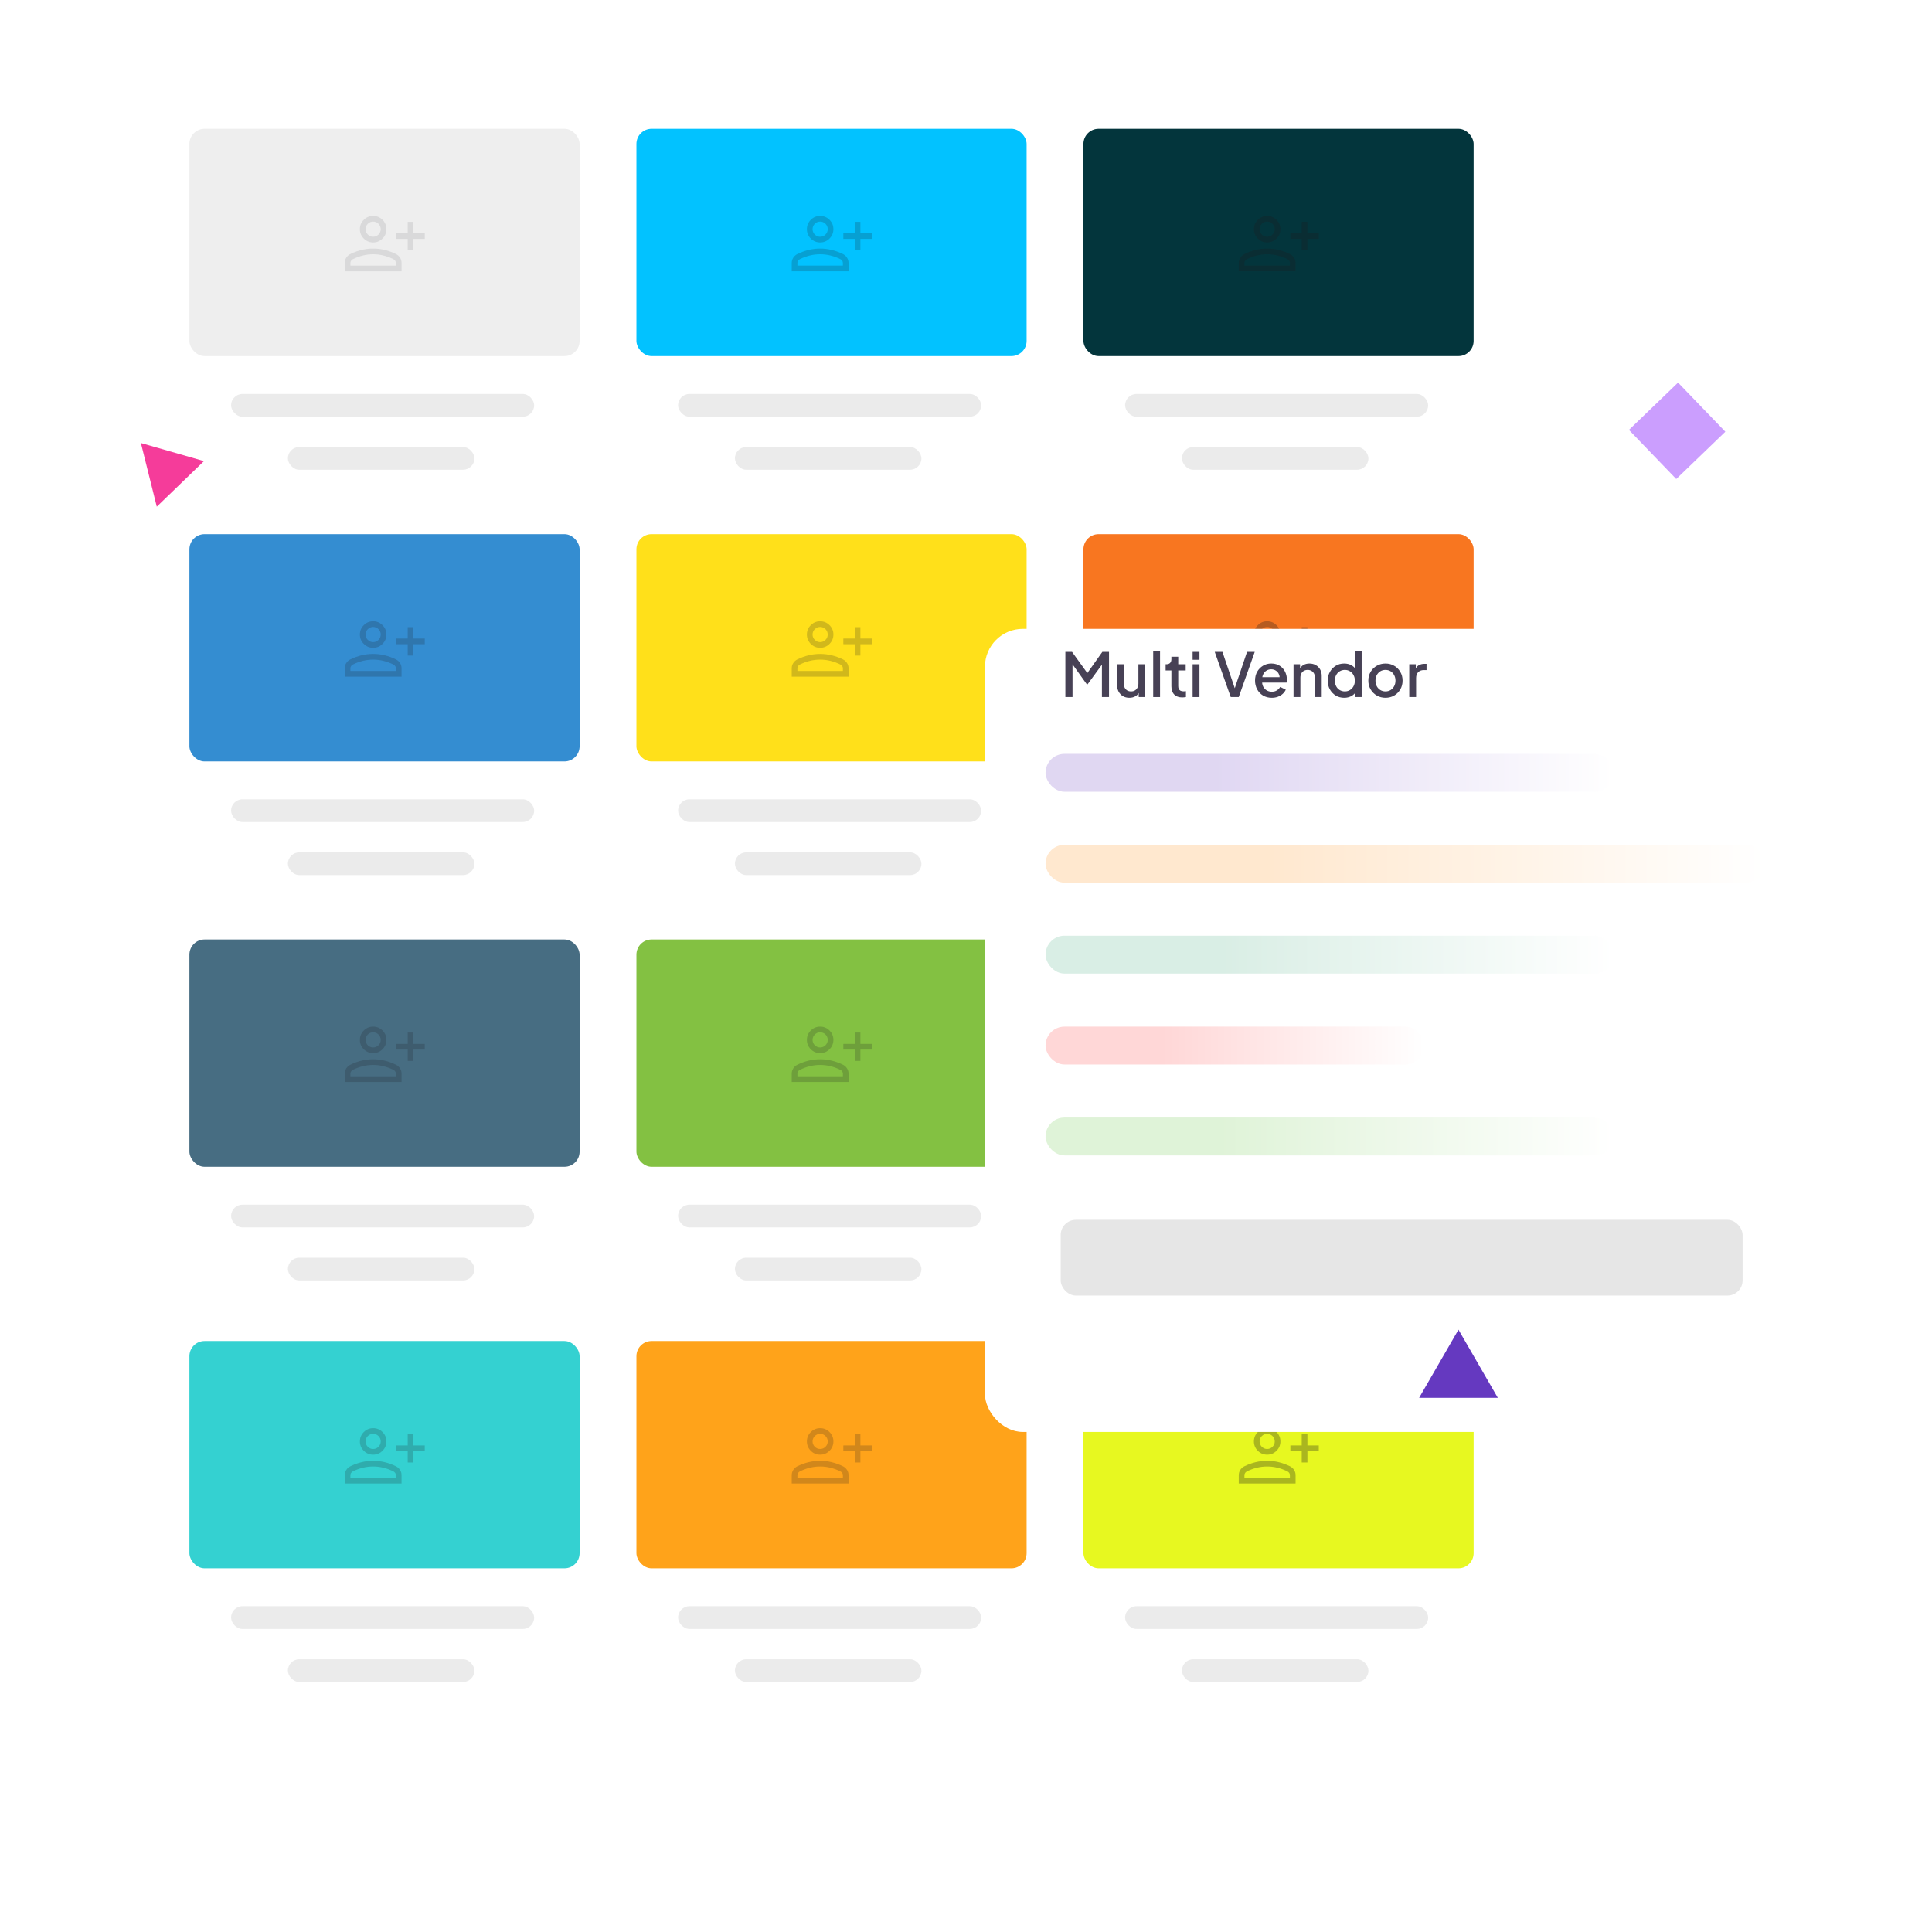 <svg width="510" height="510" viewBox="0 0 510 510" fill="none" xmlns="http://www.w3.org/2000/svg">
<g filter="url(#filter0_d_210_2309)">
<rect x="30" y="14" width="380" height="450" rx="10" fill="white"/>
</g>
<rect x="50" y="34" width="103" height="60" rx="4" fill="#EEEEEE"/>
<rect opacity="0.5" x="76" y="118" width="49.231" height="6" rx="3" fill="#D9D9D9"/>
<rect opacity="0.5" x="61" y="104" width="80" height="6" rx="3" fill="#D9D9D9"/>
<path opacity="0.1" d="M107.625 66.058V63.058H104.625V61.558H107.625V58.558H109.125V61.558H112.125V63.058H109.125V66.058H107.625ZM98.5 64C97.537 64 96.714 63.657 96.028 62.972C95.343 62.286 95 61.462 95 60.5C95 59.538 95.343 58.714 96.028 58.028C96.714 57.343 97.537 57 98.5 57C99.463 57 100.286 57.343 100.972 58.028C101.657 58.714 102 59.538 102 60.5C102 61.462 101.657 62.286 100.972 62.972C100.286 63.657 99.463 64 98.5 64ZM91 71.615V69.392C91 68.903 91.133 68.449 91.399 68.032C91.665 67.614 92.02 67.294 92.466 67.069C93.454 66.585 94.451 66.221 95.457 65.979C96.463 65.737 97.477 65.615 98.5 65.615C99.523 65.615 100.537 65.737 101.543 65.979C102.549 66.221 103.546 66.585 104.535 67.069C104.979 67.294 105.335 67.614 105.601 68.032C105.867 68.449 106 68.903 106 69.392V71.615H91ZM92.5 70.115H104.5V69.392C104.5 69.19 104.441 69.002 104.324 68.83C104.207 68.657 104.047 68.517 103.846 68.408C102.985 67.983 102.106 67.662 101.211 67.443C100.315 67.225 99.412 67.115 98.5 67.115C97.588 67.115 96.685 67.225 95.789 67.443C94.894 67.662 94.015 67.983 93.154 68.408C92.953 68.517 92.793 68.657 92.676 68.83C92.559 69.002 92.5 69.19 92.5 69.392V70.115ZM98.5 62.5C99.05 62.5 99.521 62.304 99.912 61.913C100.304 61.521 100.5 61.05 100.5 60.5C100.5 59.95 100.304 59.479 99.912 59.087C99.521 58.696 99.05 58.5 98.5 58.5C97.95 58.5 97.479 58.696 97.088 59.087C96.696 59.479 96.5 59.95 96.5 60.5C96.5 61.05 96.696 61.521 97.088 61.913C97.479 62.304 97.95 62.5 98.5 62.5Z" fill="#1C1B1F"/>
<rect x="168" y="34" width="103" height="60" rx="4" fill="#02C2FF"/>
<rect opacity="0.5" x="194" y="118" width="49.231" height="6" rx="3" fill="#D9D9D9"/>
<rect opacity="0.5" x="179" y="104" width="80" height="6" rx="3" fill="#D9D9D9"/>
<path opacity="0.2" d="M225.625 66.058V63.058H222.625V61.558H225.625V58.558H227.125V61.558H230.125V63.058H227.125V66.058H225.625ZM216.5 64C215.537 64 214.714 63.657 214.028 62.972C213.343 62.286 213 61.462 213 60.5C213 59.538 213.343 58.714 214.028 58.028C214.714 57.343 215.537 57 216.5 57C217.462 57 218.286 57.343 218.972 58.028C219.657 58.714 220 59.538 220 60.5C220 61.462 219.657 62.286 218.972 62.972C218.286 63.657 217.462 64 216.5 64ZM209 71.615V69.392C209 68.903 209.133 68.449 209.399 68.032C209.665 67.614 210.021 67.294 210.466 67.069C211.454 66.585 212.451 66.221 213.457 65.979C214.463 65.737 215.477 65.615 216.5 65.615C217.523 65.615 218.537 65.737 219.543 65.979C220.549 66.221 221.546 66.585 222.535 67.069C222.979 67.294 223.335 67.614 223.601 68.032C223.867 68.449 224 68.903 224 69.392V71.615H209ZM210.5 70.115H222.5V69.392C222.5 69.19 222.441 69.002 222.324 68.83C222.207 68.657 222.047 68.517 221.846 68.408C220.985 67.983 220.106 67.662 219.211 67.443C218.315 67.225 217.412 67.115 216.5 67.115C215.588 67.115 214.685 67.225 213.789 67.443C212.894 67.662 212.015 67.983 211.154 68.408C210.953 68.517 210.793 68.657 210.676 68.83C210.559 69.002 210.5 69.19 210.5 69.392V70.115ZM216.5 62.5C217.05 62.5 217.521 62.304 217.913 61.913C218.304 61.521 218.5 61.05 218.5 60.5C218.5 59.95 218.304 59.479 217.913 59.087C217.521 58.696 217.05 58.5 216.5 58.5C215.95 58.5 215.479 58.696 215.088 59.087C214.696 59.479 214.5 59.95 214.5 60.5C214.5 61.05 214.696 61.521 215.088 61.913C215.479 62.304 215.95 62.5 216.5 62.5Z" fill="#1C1B1F"/>
<rect x="168" y="141" width="103" height="60" rx="4" fill="#FFE01A"/>
<rect opacity="0.5" x="194" y="225" width="49.231" height="6" rx="3" fill="#D9D9D9"/>
<rect opacity="0.5" x="179" y="211" width="80" height="6" rx="3" fill="#D9D9D9"/>
<path opacity="0.2" d="M225.625 173.058V170.058H222.625V168.558H225.625V165.558H227.125V168.558H230.125V170.058H227.125V173.058H225.625ZM216.5 171C215.537 171 214.714 170.657 214.028 169.972C213.343 169.286 213 168.463 213 167.5C213 166.537 213.343 165.714 214.028 165.028C214.714 164.343 215.537 164 216.5 164C217.462 164 218.286 164.343 218.972 165.028C219.657 165.714 220 166.537 220 167.5C220 168.463 219.657 169.286 218.972 169.972C218.286 170.657 217.462 171 216.5 171ZM209 178.616V176.392C209 175.903 209.133 175.449 209.399 175.032C209.665 174.614 210.021 174.294 210.466 174.069C211.454 173.585 212.451 173.221 213.457 172.979C214.463 172.737 215.477 172.616 216.5 172.616C217.523 172.616 218.537 172.737 219.543 172.979C220.549 173.221 221.546 173.585 222.535 174.069C222.979 174.294 223.335 174.614 223.601 175.032C223.867 175.449 224 175.903 224 176.392V178.616H209ZM210.5 177.116H222.5V176.392C222.5 176.19 222.441 176.002 222.324 175.83C222.207 175.657 222.047 175.517 221.846 175.408C220.985 174.983 220.106 174.662 219.211 174.443C218.315 174.225 217.412 174.116 216.5 174.116C215.588 174.116 214.685 174.225 213.789 174.443C212.894 174.662 212.015 174.983 211.154 175.408C210.953 175.517 210.793 175.657 210.676 175.83C210.559 176.002 210.5 176.19 210.5 176.392V177.116ZM216.5 169.5C217.05 169.5 217.521 169.304 217.913 168.912C218.304 168.521 218.5 168.05 218.5 167.5C218.5 166.95 218.304 166.479 217.913 166.088C217.521 165.696 217.05 165.5 216.5 165.5C215.95 165.5 215.479 165.696 215.088 166.088C214.696 166.479 214.5 166.95 214.5 167.5C214.5 168.05 214.696 168.521 215.088 168.912C215.479 169.304 215.95 169.5 216.5 169.5Z" fill="#1C1B1F"/>
<rect x="168" y="248" width="103" height="60" rx="4" fill="#83C142"/>
<rect opacity="0.5" x="194" y="332" width="49.231" height="6" rx="3" fill="#D9D9D9"/>
<rect opacity="0.5" x="179" y="318" width="80" height="6" rx="3" fill="#D9D9D9"/>
<path opacity="0.2" d="M225.625 280.058V277.058H222.625V275.558H225.625V272.558H227.125V275.558H230.125V277.058H227.125V280.058H225.625ZM216.5 278C215.537 278 214.714 277.657 214.028 276.972C213.343 276.286 213 275.463 213 274.5C213 273.537 213.343 272.714 214.028 272.028C214.714 271.343 215.537 271 216.5 271C217.462 271 218.286 271.343 218.972 272.028C219.657 272.714 220 273.537 220 274.5C220 275.463 219.657 276.286 218.972 276.972C218.286 277.657 217.462 278 216.5 278ZM209 285.616V283.392C209 282.903 209.133 282.449 209.399 282.032C209.665 281.614 210.021 281.294 210.466 281.069C211.454 280.585 212.451 280.221 213.457 279.979C214.463 279.737 215.477 279.616 216.5 279.616C217.523 279.616 218.537 279.737 219.543 279.979C220.549 280.221 221.546 280.585 222.535 281.069C222.979 281.294 223.335 281.614 223.601 282.032C223.867 282.449 224 282.903 224 283.392V285.616H209ZM210.5 284.116H222.5V283.392C222.5 283.19 222.441 283.002 222.324 282.83C222.207 282.657 222.047 282.517 221.846 282.408C220.985 281.983 220.106 281.662 219.211 281.443C218.315 281.225 217.412 281.116 216.5 281.116C215.588 281.116 214.685 281.225 213.789 281.443C212.894 281.662 212.015 281.983 211.154 282.408C210.953 282.517 210.793 282.657 210.676 282.83C210.559 283.002 210.5 283.19 210.5 283.392V284.116ZM216.5 276.5C217.05 276.5 217.521 276.304 217.913 275.912C218.304 275.521 218.5 275.05 218.5 274.5C218.5 273.95 218.304 273.479 217.913 273.088C217.521 272.696 217.05 272.5 216.5 272.5C215.95 272.5 215.479 272.696 215.088 273.088C214.696 273.479 214.5 273.95 214.5 274.5C214.5 275.05 214.696 275.521 215.088 275.912C215.479 276.304 215.95 276.5 216.5 276.5Z" fill="#1C1B1F"/>
<rect x="168" y="354" width="103" height="60" rx="4" fill="#FFA31A"/>
<rect opacity="0.5" x="194" y="438" width="49.231" height="6" rx="3" fill="#D9D9D9"/>
<rect opacity="0.5" x="179" y="424" width="80" height="6" rx="3" fill="#D9D9D9"/>
<path opacity="0.2" d="M225.625 386.058V383.058H222.625V381.558H225.625V378.558H227.125V381.558H230.125V383.058H227.125V386.058H225.625ZM216.5 384C215.537 384 214.714 383.657 214.028 382.972C213.343 382.286 213 381.463 213 380.5C213 379.537 213.343 378.714 214.028 378.028C214.714 377.343 215.537 377 216.5 377C217.462 377 218.286 377.343 218.972 378.028C219.657 378.714 220 379.537 220 380.5C220 381.463 219.657 382.286 218.972 382.972C218.286 383.657 217.462 384 216.5 384ZM209 391.616V389.392C209 388.903 209.133 388.449 209.399 388.032C209.665 387.614 210.021 387.294 210.466 387.069C211.454 386.585 212.451 386.221 213.457 385.979C214.463 385.737 215.477 385.616 216.5 385.616C217.523 385.616 218.537 385.737 219.543 385.979C220.549 386.221 221.546 386.585 222.535 387.069C222.979 387.294 223.335 387.614 223.601 388.032C223.867 388.449 224 388.903 224 389.392V391.616H209ZM210.5 390.116H222.5V389.392C222.5 389.19 222.441 389.002 222.324 388.83C222.207 388.657 222.047 388.517 221.846 388.408C220.985 387.983 220.106 387.662 219.211 387.443C218.315 387.225 217.412 387.116 216.5 387.116C215.588 387.116 214.685 387.225 213.789 387.443C212.894 387.662 212.015 387.983 211.154 388.408C210.953 388.517 210.793 388.657 210.676 388.83C210.559 389.002 210.5 389.19 210.5 389.392V390.116ZM216.5 382.5C217.05 382.5 217.521 382.304 217.913 381.912C218.304 381.521 218.5 381.05 218.5 380.5C218.5 379.95 218.304 379.479 217.913 379.088C217.521 378.696 217.05 378.5 216.5 378.5C215.95 378.5 215.479 378.696 215.088 379.088C214.696 379.479 214.5 379.95 214.5 380.5C214.5 381.05 214.696 381.521 215.088 381.912C215.479 382.304 215.95 382.5 216.5 382.5Z" fill="#1C1B1F"/>
<rect x="50" y="141" width="103" height="60" rx="4" fill="#348DD1"/>
<rect opacity="0.5" x="76" y="225" width="49.231" height="6" rx="3" fill="#D9D9D9"/>
<rect opacity="0.5" x="61" y="211" width="80" height="6" rx="3" fill="#D9D9D9"/>
<path opacity="0.2" d="M107.625 173.058V170.058H104.625V168.558H107.625V165.558H109.125V168.558H112.125V170.058H109.125V173.058H107.625ZM98.5 171C97.537 171 96.714 170.657 96.028 169.972C95.343 169.286 95 168.463 95 167.5C95 166.537 95.343 165.714 96.028 165.028C96.714 164.343 97.537 164 98.5 164C99.463 164 100.286 164.343 100.972 165.028C101.657 165.714 102 166.537 102 167.5C102 168.463 101.657 169.286 100.972 169.972C100.286 170.657 99.463 171 98.5 171ZM91 178.616V176.392C91 175.903 91.133 175.449 91.399 175.032C91.665 174.614 92.02 174.294 92.466 174.069C93.454 173.585 94.451 173.221 95.457 172.979C96.463 172.737 97.477 172.616 98.5 172.616C99.523 172.616 100.537 172.737 101.543 172.979C102.549 173.221 103.546 173.585 104.535 174.069C104.979 174.294 105.335 174.614 105.601 175.032C105.867 175.449 106 175.903 106 176.392V178.616H91ZM92.5 177.116H104.5V176.392C104.5 176.19 104.441 176.002 104.324 175.83C104.207 175.657 104.047 175.517 103.846 175.408C102.985 174.983 102.106 174.662 101.211 174.443C100.315 174.225 99.412 174.116 98.5 174.116C97.588 174.116 96.685 174.225 95.789 174.443C94.894 174.662 94.015 174.983 93.154 175.408C92.953 175.517 92.793 175.657 92.676 175.83C92.559 176.002 92.5 176.19 92.5 176.392V177.116ZM98.5 169.5C99.05 169.5 99.521 169.304 99.912 168.912C100.304 168.521 100.5 168.05 100.5 167.5C100.5 166.95 100.304 166.479 99.912 166.088C99.521 165.696 99.05 165.5 98.5 165.5C97.95 165.5 97.479 165.696 97.088 166.088C96.696 166.479 96.5 166.95 96.5 167.5C96.5 168.05 96.696 168.521 97.088 168.912C97.479 169.304 97.95 169.5 98.5 169.5Z" fill="#1C1B1F"/>
<rect x="50" y="248" width="103" height="60" rx="4" fill="#476D82"/>
<rect opacity="0.5" x="76" y="332" width="49.231" height="6" rx="3" fill="#D9D9D9"/>
<rect opacity="0.5" x="61" y="318" width="80" height="6" rx="3" fill="#D9D9D9"/>
<path opacity="0.2" d="M107.625 280.058V277.058H104.625V275.558H107.625V272.558H109.125V275.558H112.125V277.058H109.125V280.058H107.625ZM98.5 278C97.537 278 96.714 277.657 96.028 276.972C95.343 276.286 95 275.463 95 274.5C95 273.537 95.343 272.714 96.028 272.028C96.714 271.343 97.537 271 98.5 271C99.463 271 100.286 271.343 100.972 272.028C101.657 272.714 102 273.537 102 274.5C102 275.463 101.657 276.286 100.972 276.972C100.286 277.657 99.463 278 98.5 278ZM91 285.616V283.392C91 282.903 91.133 282.449 91.399 282.032C91.665 281.614 92.02 281.294 92.466 281.069C93.454 280.585 94.451 280.221 95.457 279.979C96.463 279.737 97.477 279.616 98.5 279.616C99.523 279.616 100.537 279.737 101.543 279.979C102.549 280.221 103.546 280.585 104.535 281.069C104.979 281.294 105.335 281.614 105.601 282.032C105.867 282.449 106 282.903 106 283.392V285.616H91ZM92.5 284.116H104.5V283.392C104.5 283.19 104.441 283.002 104.324 282.83C104.207 282.657 104.047 282.517 103.846 282.408C102.985 281.983 102.106 281.662 101.211 281.443C100.315 281.225 99.412 281.116 98.5 281.116C97.588 281.116 96.685 281.225 95.789 281.443C94.894 281.662 94.015 281.983 93.154 282.408C92.953 282.517 92.793 282.657 92.676 282.83C92.559 283.002 92.5 283.19 92.5 283.392V284.116ZM98.5 276.5C99.05 276.5 99.521 276.304 99.912 275.912C100.304 275.521 100.5 275.05 100.5 274.5C100.5 273.95 100.304 273.479 99.912 273.088C99.521 272.696 99.05 272.5 98.5 272.5C97.95 272.5 97.479 272.696 97.088 273.088C96.696 273.479 96.5 273.95 96.5 274.5C96.5 275.05 96.696 275.521 97.088 275.912C97.479 276.304 97.95 276.5 98.5 276.5Z" fill="#1C1B1F"/>
<rect x="50" y="354" width="103" height="60" rx="4" fill="#34D1D1"/>
<rect opacity="0.5" x="76" y="438" width="49.231" height="6" rx="3" fill="#D9D9D9"/>
<rect opacity="0.5" x="61" y="424" width="80" height="6" rx="3" fill="#D9D9D9"/>
<path opacity="0.2" d="M107.625 386.058V383.058H104.625V381.558H107.625V378.558H109.125V381.558H112.125V383.058H109.125V386.058H107.625ZM98.5 384C97.537 384 96.714 383.657 96.028 382.972C95.343 382.286 95 381.463 95 380.5C95 379.537 95.343 378.714 96.028 378.028C96.714 377.343 97.537 377 98.5 377C99.463 377 100.286 377.343 100.972 378.028C101.657 378.714 102 379.537 102 380.5C102 381.463 101.657 382.286 100.972 382.972C100.286 383.657 99.463 384 98.5 384ZM91 391.616V389.392C91 388.903 91.133 388.449 91.399 388.032C91.665 387.614 92.02 387.294 92.466 387.069C93.454 386.585 94.451 386.221 95.457 385.979C96.463 385.737 97.477 385.616 98.5 385.616C99.523 385.616 100.537 385.737 101.543 385.979C102.549 386.221 103.546 386.585 104.535 387.069C104.979 387.294 105.335 387.614 105.601 388.032C105.867 388.449 106 388.903 106 389.392V391.616H91ZM92.5 390.116H104.5V389.392C104.5 389.19 104.441 389.002 104.324 388.83C104.207 388.657 104.047 388.517 103.846 388.408C102.985 387.983 102.106 387.662 101.211 387.443C100.315 387.225 99.412 387.116 98.5 387.116C97.588 387.116 96.685 387.225 95.789 387.443C94.894 387.662 94.015 387.983 93.154 388.408C92.953 388.517 92.793 388.657 92.676 388.83C92.559 389.002 92.5 389.19 92.5 389.392V390.116ZM98.5 382.5C99.05 382.5 99.521 382.304 99.912 381.912C100.304 381.521 100.5 381.05 100.5 380.5C100.5 379.95 100.304 379.479 99.912 379.088C99.521 378.696 99.05 378.5 98.5 378.5C97.95 378.5 97.479 378.696 97.088 379.088C96.696 379.479 96.5 379.95 96.5 380.5C96.5 381.05 96.696 381.521 97.088 381.912C97.479 382.304 97.95 382.5 98.5 382.5Z" fill="#1C1B1F"/>
<rect x="286" y="34" width="103" height="60" rx="4" fill="#03353C"/>
<rect opacity="0.5" x="312" y="118" width="49.231" height="6" rx="3" fill="#D9D9D9"/>
<rect opacity="0.5" x="297" y="104" width="80" height="6" rx="3" fill="#D9D9D9"/>
<path opacity="0.3" d="M343.625 66.058V63.058H340.625V61.558H343.625V58.558H345.125V61.558H348.125V63.058H345.125V66.058H343.625ZM334.5 64C333.537 64 332.714 63.657 332.028 62.972C331.343 62.286 331 61.462 331 60.5C331 59.538 331.343 58.714 332.028 58.028C332.714 57.343 333.537 57 334.5 57C335.462 57 336.286 57.343 336.972 58.028C337.657 58.714 338 59.538 338 60.5C338 61.462 337.657 62.286 336.972 62.972C336.286 63.657 335.462 64 334.5 64ZM327 71.615V69.392C327 68.903 327.133 68.449 327.399 68.032C327.665 67.614 328.021 67.294 328.466 67.069C329.454 66.585 330.451 66.221 331.457 65.979C332.463 65.737 333.477 65.615 334.5 65.615C335.523 65.615 336.537 65.737 337.543 65.979C338.549 66.221 339.546 66.585 340.535 67.069C340.979 67.294 341.335 67.614 341.601 68.032C341.867 68.449 342 68.903 342 69.392V71.615H327ZM328.5 70.115H340.5V69.392C340.5 69.19 340.441 69.002 340.324 68.83C340.207 68.657 340.047 68.517 339.846 68.408C338.985 67.983 338.106 67.662 337.211 67.443C336.315 67.225 335.412 67.115 334.5 67.115C333.588 67.115 332.685 67.225 331.789 67.443C330.894 67.662 330.015 67.983 329.154 68.408C328.953 68.517 328.793 68.657 328.676 68.83C328.559 69.002 328.5 69.19 328.5 69.392V70.115ZM334.5 62.5C335.05 62.5 335.521 62.304 335.913 61.913C336.304 61.521 336.5 61.05 336.5 60.5C336.5 59.95 336.304 59.479 335.913 59.087C335.521 58.696 335.05 58.5 334.5 58.5C333.95 58.5 333.479 58.696 333.088 59.087C332.696 59.479 332.5 59.95 332.5 60.5C332.5 61.05 332.696 61.521 333.088 61.913C333.479 62.304 333.95 62.5 334.5 62.5Z" fill="#1C1B1F"/>
<rect x="286" y="141" width="103" height="60" rx="4" fill="#F87620"/>
<rect opacity="0.5" x="312" y="225" width="49.231" height="6" rx="3" fill="#D9D9D9"/>
<rect opacity="0.5" x="297" y="211" width="80" height="6" rx="3" fill="#D9D9D9"/>
<path opacity="0.3" d="M343.625 173.058V170.058H340.625V168.558H343.625V165.558H345.125V168.558H348.125V170.058H345.125V173.058H343.625ZM334.5 171C333.537 171 332.714 170.657 332.028 169.972C331.343 169.286 331 168.463 331 167.5C331 166.537 331.343 165.714 332.028 165.028C332.714 164.343 333.537 164 334.5 164C335.462 164 336.286 164.343 336.972 165.028C337.657 165.714 338 166.537 338 167.5C338 168.463 337.657 169.286 336.972 169.972C336.286 170.657 335.462 171 334.5 171ZM327 178.616V176.392C327 175.903 327.133 175.449 327.399 175.032C327.665 174.614 328.021 174.294 328.466 174.069C329.454 173.585 330.451 173.221 331.457 172.979C332.463 172.737 333.477 172.616 334.5 172.616C335.523 172.616 336.537 172.737 337.543 172.979C338.549 173.221 339.546 173.585 340.535 174.069C340.979 174.294 341.335 174.614 341.601 175.032C341.867 175.449 342 175.903 342 176.392V178.616H327ZM328.5 177.116H340.5V176.392C340.5 176.19 340.441 176.002 340.324 175.83C340.207 175.657 340.047 175.517 339.846 175.408C338.985 174.983 338.106 174.662 337.211 174.443C336.315 174.225 335.412 174.116 334.5 174.116C333.588 174.116 332.685 174.225 331.789 174.443C330.894 174.662 330.015 174.983 329.154 175.408C328.953 175.517 328.793 175.657 328.676 175.83C328.559 176.002 328.5 176.19 328.5 176.392V177.116ZM334.5 169.5C335.05 169.5 335.521 169.304 335.913 168.912C336.304 168.521 336.5 168.05 336.5 167.5C336.5 166.95 336.304 166.479 335.913 166.088C335.521 165.696 335.05 165.5 334.5 165.5C333.95 165.5 333.479 165.696 333.088 166.088C332.696 166.479 332.5 166.95 332.5 167.5C332.5 168.05 332.696 168.521 333.088 168.912C333.479 169.304 333.95 169.5 334.5 169.5Z" fill="#1C1B1F"/>
<rect x="286" y="248" width="103" height="60" rx="4" fill="#3A90CC"/>
<rect opacity="0.5" x="312" y="332" width="49.231" height="6" rx="3" fill="#D9D9D9"/>
<rect opacity="0.5" x="297" y="318" width="80" height="6" rx="3" fill="#D9D9D9"/>
<path opacity="0.3" d="M343.625 280.058V277.058H340.625V275.558H343.625V272.558H345.125V275.558H348.125V277.058H345.125V280.058H343.625ZM334.5 278C333.537 278 332.714 277.657 332.028 276.972C331.343 276.286 331 275.463 331 274.5C331 273.537 331.343 272.714 332.028 272.028C332.714 271.343 333.537 271 334.5 271C335.462 271 336.286 271.343 336.972 272.028C337.657 272.714 338 273.537 338 274.5C338 275.463 337.657 276.286 336.972 276.972C336.286 277.657 335.462 278 334.5 278ZM327 285.616V283.392C327 282.903 327.133 282.449 327.399 282.032C327.665 281.614 328.021 281.294 328.466 281.069C329.454 280.585 330.451 280.221 331.457 279.979C332.463 279.737 333.477 279.616 334.5 279.616C335.523 279.616 336.537 279.737 337.543 279.979C338.549 280.221 339.546 280.585 340.535 281.069C340.979 281.294 341.335 281.614 341.601 282.032C341.867 282.449 342 282.903 342 283.392V285.616H327ZM328.5 284.116H340.5V283.392C340.5 283.19 340.441 283.002 340.324 282.83C340.207 282.657 340.047 282.517 339.846 282.408C338.985 281.983 338.106 281.662 337.211 281.443C336.315 281.225 335.412 281.116 334.5 281.116C333.588 281.116 332.685 281.225 331.789 281.443C330.894 281.662 330.015 281.983 329.154 282.408C328.953 282.517 328.793 282.657 328.676 282.83C328.559 283.002 328.5 283.19 328.5 283.392V284.116ZM334.5 276.5C335.05 276.5 335.521 276.304 335.913 275.912C336.304 275.521 336.5 275.05 336.5 274.5C336.5 273.95 336.304 273.479 335.913 273.088C335.521 272.696 335.05 272.5 334.5 272.5C333.95 272.5 333.479 272.696 333.088 273.088C332.696 273.479 332.5 273.95 332.5 274.5C332.5 275.05 332.696 275.521 333.088 275.912C333.479 276.304 333.95 276.5 334.5 276.5Z" fill="#1C1B1F"/>
<rect x="286" y="354" width="103" height="60" rx="4" fill="#E7F820"/>
<rect opacity="0.5" x="312" y="438" width="49.231" height="6" rx="3" fill="#D9D9D9"/>
<rect opacity="0.5" x="297" y="424" width="80" height="6" rx="3" fill="#D9D9D9"/>
<path opacity="0.3" d="M343.625 386.058V383.058H340.625V381.558H343.625V378.558H345.125V381.558H348.125V383.058H345.125V386.058H343.625ZM334.5 384C333.537 384 332.714 383.657 332.028 382.972C331.343 382.286 331 381.463 331 380.5C331 379.537 331.343 378.714 332.028 378.028C332.714 377.343 333.537 377 334.5 377C335.462 377 336.286 377.343 336.972 378.028C337.657 378.714 338 379.537 338 380.5C338 381.463 337.657 382.286 336.972 382.972C336.286 383.657 335.462 384 334.5 384ZM327 391.616V389.392C327 388.903 327.133 388.449 327.399 388.032C327.665 387.614 328.021 387.294 328.466 387.069C329.454 386.585 330.451 386.221 331.457 385.979C332.463 385.737 333.477 385.616 334.5 385.616C335.523 385.616 336.537 385.737 337.543 385.979C338.549 386.221 339.546 386.585 340.535 387.069C340.979 387.294 341.335 387.614 341.601 388.032C341.867 388.449 342 388.903 342 389.392V391.616H327ZM328.5 390.116H340.5V389.392C340.5 389.19 340.441 389.002 340.324 388.83C340.207 388.657 340.047 388.517 339.846 388.408C338.985 387.983 338.106 387.662 337.211 387.443C336.315 387.225 335.412 387.116 334.5 387.116C333.588 387.116 332.685 387.225 331.789 387.443C330.894 387.662 330.015 387.983 329.154 388.408C328.953 388.517 328.793 388.657 328.676 388.83C328.559 389.002 328.5 389.19 328.5 389.392V390.116ZM334.5 382.5C335.05 382.5 335.521 382.304 335.913 381.912C336.304 381.521 336.5 381.05 336.5 380.5C336.5 379.95 336.304 379.479 335.913 379.088C335.521 378.696 335.05 378.5 334.5 378.5C333.95 378.5 333.479 378.696 333.088 379.088C332.696 379.479 332.5 379.95 332.5 380.5C332.5 381.05 332.696 381.521 333.088 381.912C333.479 382.304 333.95 382.5 334.5 382.5Z" fill="#1C1B1F"/>
<g filter="url(#filter1_d_210_2309)">
<rect x="260" y="150" width="220" height="212" rx="10" fill="white"/>
</g>
<path d="M372.009 184V175.344H373.737V177.088L373.577 176.832C373.769 176.267 374.079 175.861 374.505 175.616C374.932 175.36 375.444 175.232 376.041 175.232H376.569V176.88H375.817C375.22 176.88 374.735 177.067 374.361 177.44C373.999 177.803 373.817 178.325 373.817 179.008V184H372.009Z" fill="#474155"/>
<path d="M365.732 184.192C364.9 184.192 364.137 183.995 363.444 183.6C362.761 183.205 362.217 182.667 361.812 181.984C361.407 181.301 361.204 180.528 361.204 179.664C361.204 178.789 361.407 178.016 361.812 177.344C362.217 176.661 362.761 176.128 363.444 175.744C364.127 175.349 364.889 175.152 365.732 175.152C366.585 175.152 367.348 175.349 368.02 175.744C368.703 176.128 369.241 176.661 369.636 177.344C370.041 178.016 370.244 178.789 370.244 179.664C370.244 180.539 370.041 181.317 369.636 182C369.231 182.683 368.687 183.221 368.004 183.616C367.321 184 366.564 184.192 365.732 184.192ZM365.732 182.512C366.244 182.512 366.697 182.389 367.092 182.144C367.487 181.899 367.796 181.563 368.02 181.136C368.255 180.699 368.372 180.208 368.372 179.664C368.372 179.12 368.255 178.635 368.02 178.208C367.796 177.781 367.487 177.445 367.092 177.2C366.697 176.955 366.244 176.832 365.732 176.832C365.231 176.832 364.777 176.955 364.372 177.2C363.977 177.445 363.663 177.781 363.428 178.208C363.204 178.635 363.092 179.12 363.092 179.664C363.092 180.208 363.204 180.699 363.428 181.136C363.663 181.563 363.977 181.899 364.372 182.144C364.777 182.389 365.231 182.512 365.732 182.512Z" fill="#474155"/>
<path d="M354.837 184.192C354.005 184.192 353.259 183.995 352.597 183.6C351.947 183.195 351.429 182.651 351.045 181.968C350.672 181.285 350.485 180.517 350.485 179.664C350.485 178.811 350.677 178.043 351.061 177.36C351.445 176.677 351.963 176.139 352.613 175.744C353.264 175.349 354 175.152 354.821 175.152C355.515 175.152 356.128 175.291 356.661 175.568C357.195 175.845 357.616 176.229 357.925 176.72L357.653 177.136V171.888H359.445V184H357.733V182.24L357.941 182.576C357.643 183.099 357.216 183.499 356.661 183.776C356.107 184.053 355.499 184.192 354.837 184.192ZM355.013 182.512C355.515 182.512 355.963 182.389 356.357 182.144C356.763 181.899 357.077 181.563 357.301 181.136C357.536 180.699 357.653 180.208 357.653 179.664C357.653 179.12 357.536 178.635 357.301 178.208C357.077 177.781 356.763 177.445 356.357 177.2C355.963 176.955 355.515 176.832 355.013 176.832C354.512 176.832 354.059 176.955 353.653 177.2C353.248 177.445 352.933 177.781 352.709 178.208C352.485 178.635 352.373 179.12 352.373 179.664C352.373 180.208 352.485 180.699 352.709 181.136C352.933 181.563 353.243 181.899 353.637 182.144C354.043 182.389 354.501 182.512 355.013 182.512Z" fill="#474155"/>
<path d="M341.462 184V175.344H343.19V177.04L342.982 176.816C343.196 176.272 343.537 175.861 344.006 175.584C344.476 175.296 345.02 175.152 345.638 175.152C346.278 175.152 346.844 175.291 347.334 175.568C347.825 175.845 348.209 176.229 348.486 176.72C348.764 177.211 348.902 177.776 348.902 178.416V184H347.11V178.896C347.11 178.459 347.03 178.091 346.87 177.792C346.71 177.483 346.481 177.248 346.182 177.088C345.894 176.917 345.564 176.832 345.19 176.832C344.817 176.832 344.481 176.917 344.182 177.088C343.894 177.248 343.67 177.483 343.51 177.792C343.35 178.101 343.27 178.469 343.27 178.896V184H341.462Z" fill="#474155"/>
<path d="M335.714 184.192C334.85 184.192 334.082 183.995 333.41 183.6C332.749 183.195 332.231 182.651 331.858 181.968C331.485 181.275 331.298 180.501 331.298 179.648C331.298 178.773 331.485 178 331.858 177.328C332.242 176.656 332.754 176.128 333.394 175.744C334.034 175.349 334.759 175.152 335.57 175.152C336.221 175.152 336.802 175.264 337.314 175.488C337.826 175.712 338.258 176.021 338.61 176.416C338.962 176.8 339.229 177.243 339.41 177.744C339.602 178.245 339.698 178.779 339.698 179.344C339.698 179.483 339.693 179.627 339.682 179.776C339.671 179.925 339.65 180.064 339.618 180.192H332.722V178.752H338.594L337.73 179.408C337.837 178.885 337.799 178.421 337.618 178.016C337.447 177.6 337.181 177.275 336.818 177.04C336.466 176.795 336.05 176.672 335.57 176.672C335.09 176.672 334.663 176.795 334.29 177.04C333.917 177.275 333.629 177.616 333.426 178.064C333.223 178.501 333.143 179.035 333.186 179.664C333.133 180.251 333.213 180.763 333.426 181.2C333.65 181.637 333.959 181.979 334.354 182.224C334.759 182.469 335.218 182.592 335.73 182.592C336.253 182.592 336.695 182.475 337.058 182.24C337.431 182.005 337.725 181.701 337.938 181.328L339.41 182.048C339.239 182.453 338.973 182.821 338.61 183.152C338.258 183.472 337.831 183.728 337.33 183.92C336.839 184.101 336.301 184.192 335.714 184.192Z" fill="#474155"/>
<path d="M324.884 184L320.66 172.08H322.692L326.148 182.256H325.748L329.188 172.08H331.22L326.996 184H324.884Z" fill="#474155"/>
<path d="M314.822 184V175.344H316.63V184H314.822ZM314.822 174.16V172.08H316.63V174.16H314.822Z" fill="#474155"/>
<path d="M312.081 184.096C311.175 184.096 310.471 183.84 309.969 183.328C309.468 182.816 309.217 182.096 309.217 181.168V176.976H307.697V175.344H307.937C308.343 175.344 308.657 175.227 308.881 174.992C309.105 174.757 309.217 174.437 309.217 174.032V173.36H311.025V175.344H312.993V176.976H311.025V181.088C311.025 181.387 311.073 181.643 311.169 181.856C311.265 182.059 311.42 182.219 311.633 182.336C311.847 182.443 312.124 182.496 312.465 182.496C312.551 182.496 312.647 182.491 312.753 182.48C312.86 182.469 312.961 182.459 313.057 182.448V184C312.908 184.021 312.743 184.043 312.561 184.064C312.38 184.085 312.22 184.096 312.081 184.096Z" fill="#474155"/>
<path d="M304.416 184V171.888H306.224V184H304.416Z" fill="#474155"/>
<path d="M298.128 184.192C297.478 184.192 296.907 184.048 296.416 183.76C295.926 183.461 295.542 183.051 295.264 182.528C294.998 181.995 294.864 181.381 294.864 180.688V175.344H296.672V180.528C296.672 180.923 296.752 181.269 296.912 181.568C297.072 181.867 297.296 182.101 297.584 182.272C297.872 182.432 298.203 182.512 298.576 182.512C298.96 182.512 299.296 182.427 299.584 182.256C299.872 182.085 300.096 181.845 300.256 181.536C300.427 181.227 300.512 180.864 300.512 180.448V175.344H302.304V184H300.592V182.304L300.784 182.528C300.582 183.061 300.246 183.472 299.776 183.76C299.307 184.048 298.758 184.192 298.128 184.192Z" fill="#474155"/>
<path d="M281.232 184V172.08H282.992L287.472 178.288H286.592L290.992 172.08H292.752V184H290.88V174.304L291.584 174.496L287.088 180.64H286.896L282.496 174.496L283.12 174.304V184H281.232Z" fill="#474155"/>
<rect opacity="0.2" x="276" y="199" width="150" height="10" rx="5" fill="url(#paint0_linear_210_2309)"/>
<rect opacity="0.2" x="276" y="295" width="150" height="10" rx="5" fill="url(#paint1_linear_210_2309)"/>
<rect opacity="0.2" x="276" y="247" width="150" height="10" rx="5" fill="url(#paint2_linear_210_2309)"/>
<rect opacity="0.2" x="276" y="223" width="190" height="10" rx="5" fill="url(#paint3_linear_210_2309)"/>
<rect opacity="0.2" x="276" y="271" width="100" height="10" rx="5" fill="url(#paint4_linear_210_2309)"/>
<rect opacity="0.1" x="280" y="322" width="180" height="20" rx="4" fill="black"/>
<path d="M37.192 116.948L53.842 121.719L41.386 133.753L37.192 116.948Z" fill="#F53C9A"/>
<path d="M385 351L395.392 369H374.608L385 351Z" fill="#6539C0"/>
<rect x="442.964" y="101" width="18" height="18" transform="rotate(46.075 442.964 101)" fill="#CB9EFE"/>
<defs>
<filter id="filter0_d_210_2309" x="0" y="0" width="440" height="510" filterUnits="userSpaceOnUse" color-interpolation-filters="sRGB">
<feFlood flood-opacity="0" result="BackgroundImageFix"/>
<feColorMatrix in="SourceAlpha" type="matrix" values="0 0 0 0 0 0 0 0 0 0 0 0 0 0 0 0 0 0 127 0" result="hardAlpha"/>
<feMorphology radius="10" operator="dilate" in="SourceAlpha" result="effect1_dropShadow_210_2309"/>
<feOffset dy="16"/>
<feGaussianBlur stdDeviation="10"/>
<feComposite in2="hardAlpha" operator="out"/>
<feColorMatrix type="matrix" values="0 0 0 0 0.004 0 0 0 0 0.063 0 0 0 0 0.239 0 0 0 0.1 0"/>
<feBlend mode="normal" in2="BackgroundImageFix" result="effect1_dropShadow_210_2309"/>
<feBlend mode="normal" in="SourceGraphic" in2="effect1_dropShadow_210_2309" result="shape"/>
</filter>
<filter id="filter1_d_210_2309" x="230" y="136" width="280" height="272" filterUnits="userSpaceOnUse" color-interpolation-filters="sRGB">
<feFlood flood-opacity="0" result="BackgroundImageFix"/>
<feColorMatrix in="SourceAlpha" type="matrix" values="0 0 0 0 0 0 0 0 0 0 0 0 0 0 0 0 0 0 127 0" result="hardAlpha"/>
<feMorphology radius="10" operator="dilate" in="SourceAlpha" result="effect1_dropShadow_210_2309"/>
<feOffset dy="16"/>
<feGaussianBlur stdDeviation="10"/>
<feComposite in2="hardAlpha" operator="out"/>
<feColorMatrix type="matrix" values="0 0 0 0 0.004 0 0 0 0 0.063 0 0 0 0 0.239 0 0 0 0.1 0"/>
<feBlend mode="normal" in2="BackgroundImageFix" result="effect1_dropShadow_210_2309"/>
<feBlend mode="normal" in="SourceGraphic" in2="effect1_dropShadow_210_2309" result="shape"/>
</filter>
<linearGradient id="paint0_linear_210_2309" x1="276" y1="204" x2="426" y2="204" gradientUnits="userSpaceOnUse">
<stop offset="0.304" stop-color="#6539C0"/>
<stop offset="1" stop-color="white"/>
</linearGradient>
<linearGradient id="paint1_linear_210_2309" x1="276" y1="300" x2="426" y2="300" gradientUnits="userSpaceOnUse">
<stop offset="0.304" stop-color="#5FC33B"/>
<stop offset="1" stop-color="white"/>
</linearGradient>
<linearGradient id="paint2_linear_210_2309" x1="276" y1="252" x2="426" y2="252" gradientUnits="userSpaceOnUse">
<stop offset="0.304" stop-color="#40A87B"/>
<stop offset="1" stop-color="white"/>
</linearGradient>
<linearGradient id="paint3_linear_210_2309" x1="276" y1="228" x2="466" y2="228" gradientUnits="userSpaceOnUse">
<stop offset="0.304" stop-color="#FF8B0D"/>
<stop offset="1" stop-color="white"/>
</linearGradient>
<linearGradient id="paint4_linear_210_2309" x1="276" y1="276" x2="376" y2="276" gradientUnits="userSpaceOnUse">
<stop offset="0.304" stop-color="#FF3636"/>
<stop offset="1" stop-color="white"/>
</linearGradient>
</defs>
</svg>
